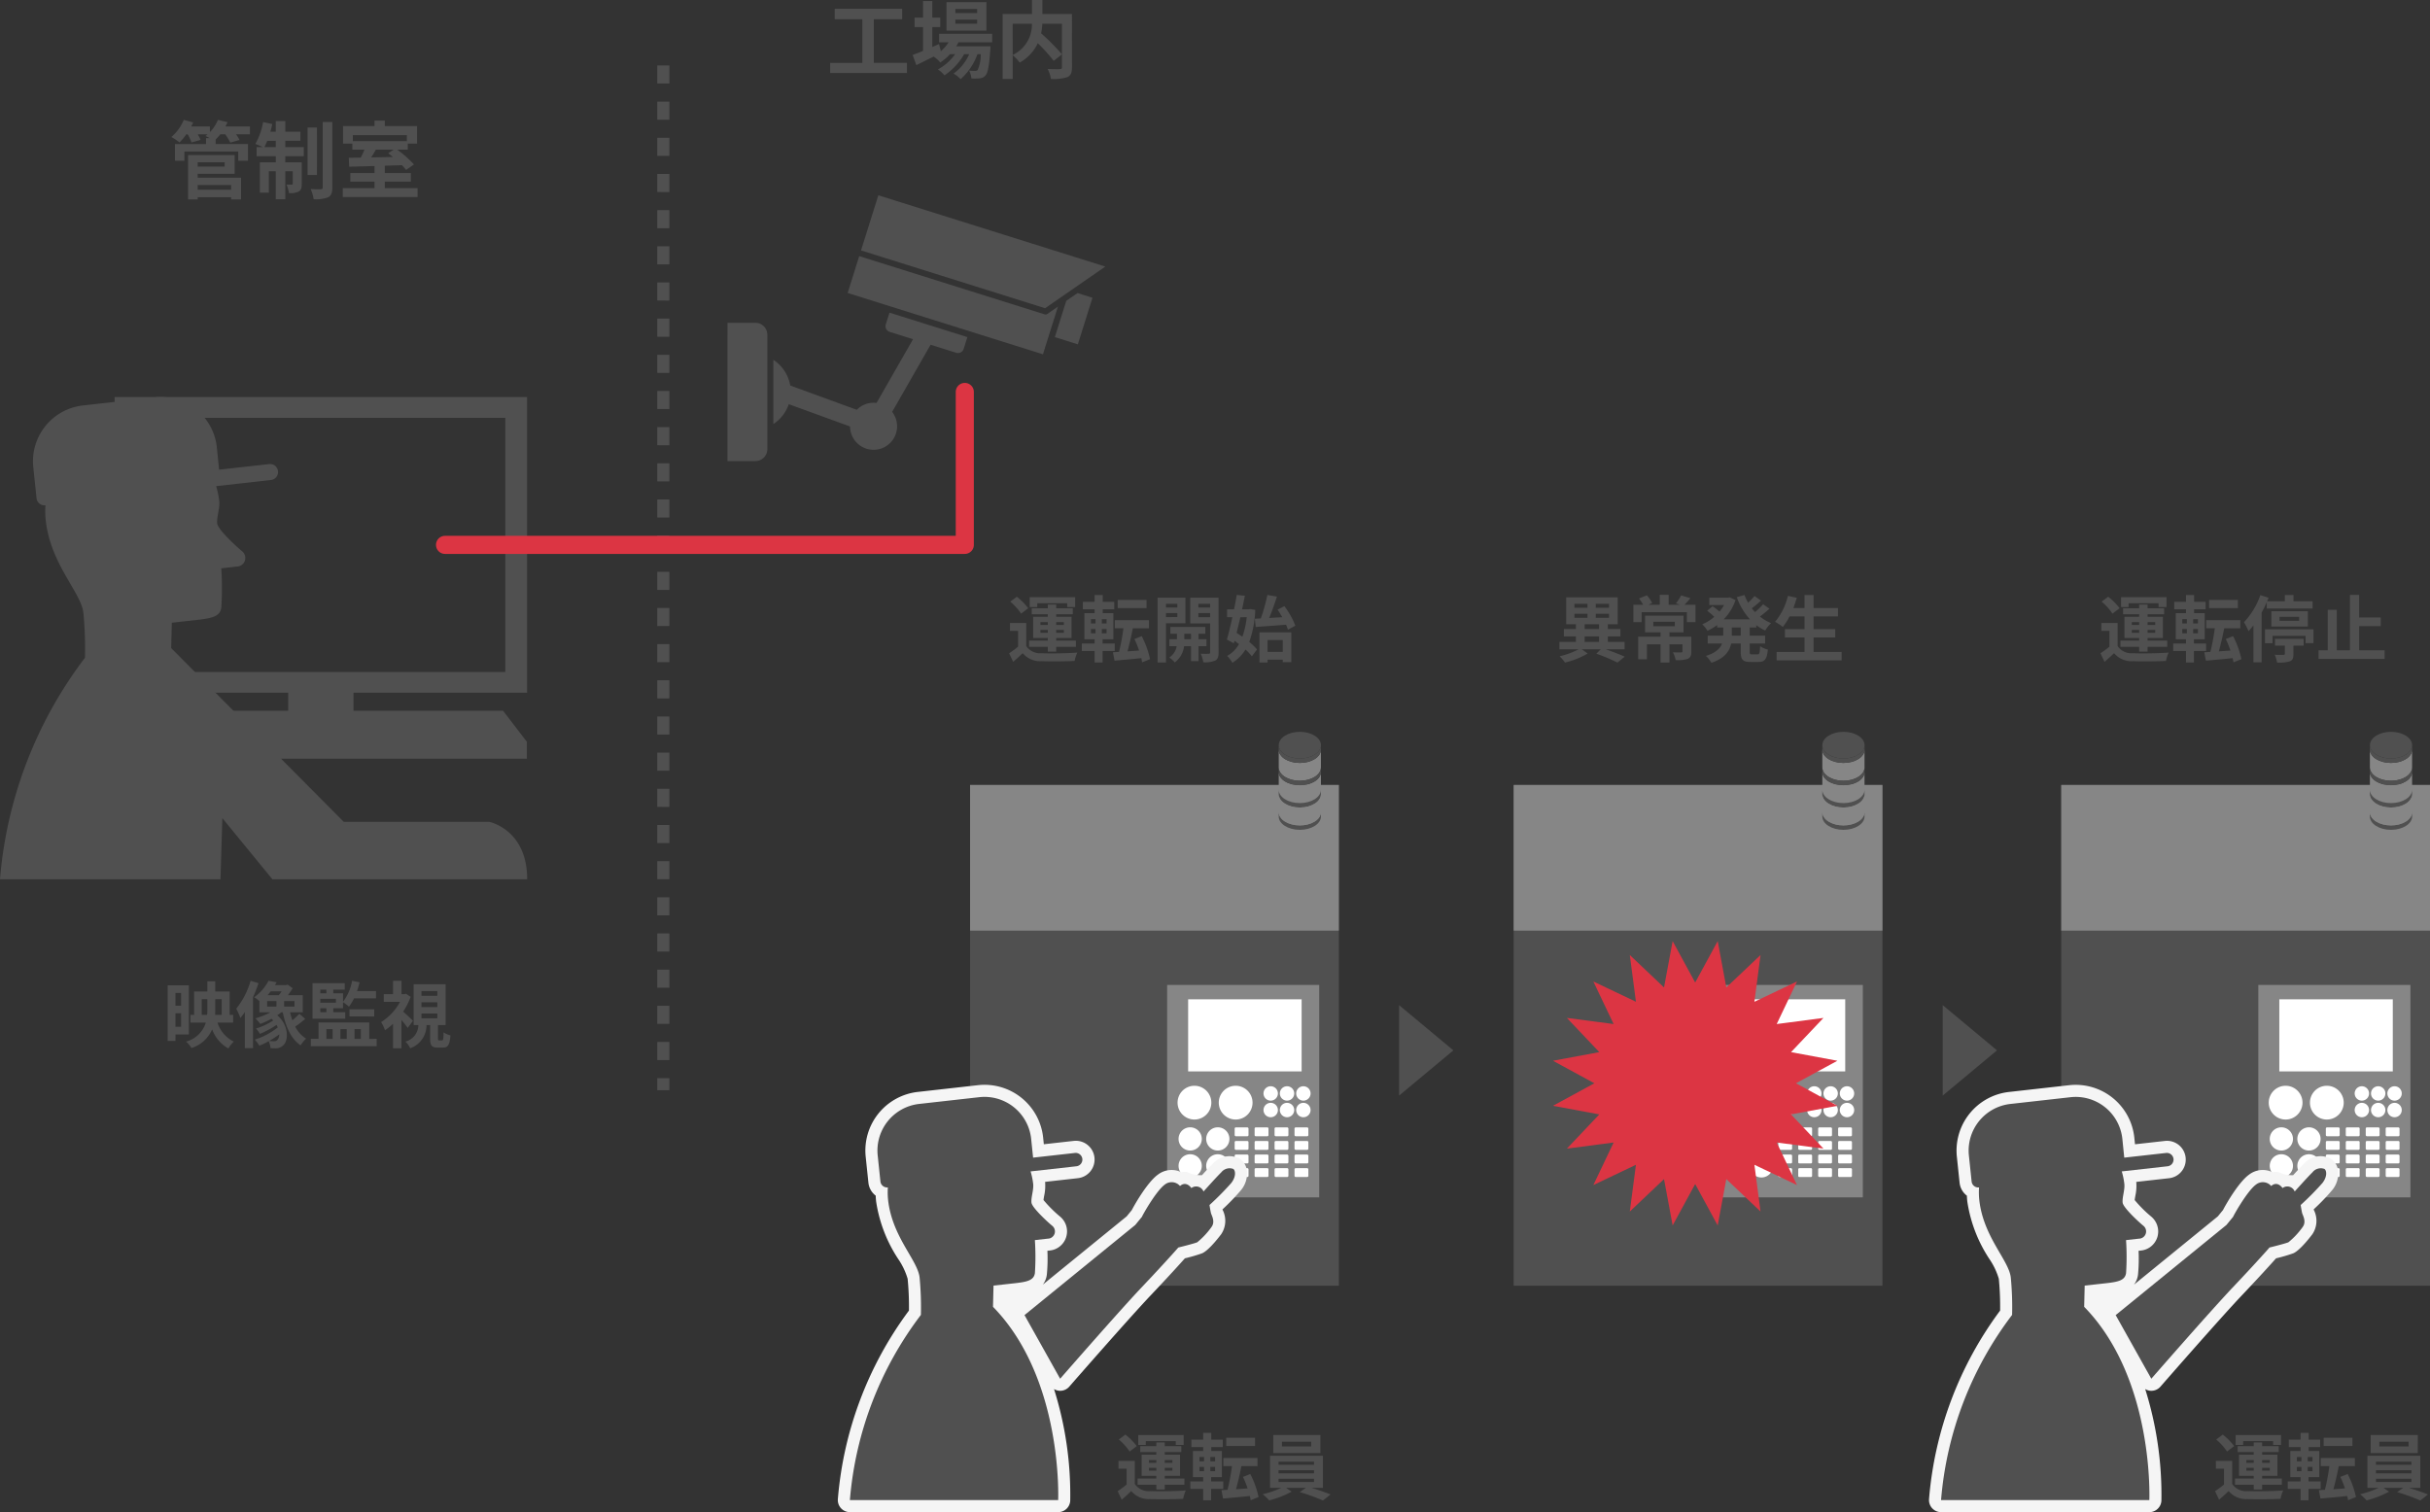 <svg xmlns="http://www.w3.org/2000/svg" xmlns:xlink="http://www.w3.org/1999/xlink" width="403.011" height="250.858" viewBox="0 0 403.011 250.858">
  <rect x="0" y="0" width="403.011" height="250.858" fill="#333333" stroke="none"/>
  <defs>
    <clipPath id="clip-path">
      <rect id="長方形_2453" data-name="長方形 2453" width="61.156" height="83.08" transform="translate(180.875 184.361)" fill="none"/>
    </clipPath>
    <clipPath id="clip-path-2">
      <rect id="長方形_2474" data-name="長方形 2474" width="61.156" height="83.08" transform="translate(271.031 184.361)" fill="none"/>
    </clipPath>
    <clipPath id="clip-path-3">
      <rect id="長方形_2495" data-name="長方形 2495" width="61.156" height="83.08" transform="translate(361.844 184.361)" fill="none"/>
    </clipPath>
  </defs>
  <g id="グループ_5514" data-name="グループ 5514" transform="translate(-8665.989 12930.858)">
    <g id="グループ_2344" data-name="グループ 2344" transform="translate(8646 -12985)">
      <g id="グループ_5515" data-name="グループ 5515">
        <path id="パス_13095" data-name="パス 13095" d="M162.49,96.632l30.758,9.663a.5.5,0,0,0,.432-.066l1.767-1.222-2.486,7.913L160.57,102.745Z" fill="#505050"/>
        <path id="パス_13096" data-name="パス 13096" d="M162.788,95.684l2.873-9.145,25.205,7.918,7.186,2.258,5.253,1.65-9.991,6.909Z" fill="#505050"/>
        <path id="パス_13097" data-name="パス 13097" d="M198.7,102.76l2.475.778-2.428,7.73-3.811-1.2,1.89-6.015Z" fill="#505050"/>
        <path id="パス_13098" data-name="パス 13098" d="M145.262,107.693a1.989,1.989,0,0,1,1.989,1.989v18.965a1.99,1.99,0,0,1-1.989,1.989h-4.625V107.693Z" fill="#505050"/>
        <path id="パス_13099" data-name="パス 13099" d="M151.046,118.1l11.042,4.026a3.845,3.845,0,0,1,3.27-1.133l6.055-10.576-3.864-1.214a.994.994,0,0,1-.651-1.246l.612-1.947,12.917,4.058-.612,1.947a.993.993,0,0,1-1.246.65l-4.242-1.332-6.377,11.137a3.9,3.9,0,1,1-6.981,2.423l-10.162-3.7a6.387,6.387,0,0,1-2.561,3.3v-10.66a6.36,6.36,0,0,1,2.8,4.268" fill="#505050"/>
        <g id="グループ_2336" data-name="グループ 2336">
          <g id="グループ_2335" data-name="グループ 2335">
            <g id="グループ_2334" data-name="グループ 2334" clip-path="url(#clip-path)">
              <rect id="長方形_2452" data-name="長方形 2452" width="61.156" height="83.08" transform="translate(180.875 184.361)" fill="#505050"/>
            </g>
          </g>
        </g>
        <rect id="長方形_2454" data-name="長方形 2454" width="25.223" height="35.238" transform="translate(213.558 217.54)" fill="#868686"/>
        <rect id="長方形_2455" data-name="長方形 2455" width="18.82" height="11.96" transform="translate(217.041 219.924)" fill="#fff"/>
        <rect id="長方形_2456" data-name="長方形 2456" width="61.156" height="24.166" transform="translate(180.875 184.362)" fill="#868686"/>
        <path id="パス_13100" data-name="パス 13100" d="M220.886,237.067a2.8,2.8,0,1,1-2.8-2.8,2.8,2.8,0,0,1,2.8,2.8" fill="#fff"/>
        <path id="パス_13101" data-name="パス 13101" d="M236.154,236.732a1.193,1.193,0,1,0-1.193-1.193,1.192,1.192,0,0,0,1.193,1.193" fill="#fff"/>
        <path id="パス_13102" data-name="パス 13102" d="M233.443,234.346a1.193,1.193,0,1,0,1.192,1.193,1.193,1.193,0,0,0-1.192-1.193" fill="#fff"/>
        <path id="パス_13103" data-name="パス 13103" d="M230.732,234.346a1.193,1.193,0,1,0,1.193,1.193,1.193,1.193,0,0,0-1.193-1.193" fill="#fff"/>
        <path id="パス_13104" data-name="パス 13104" d="M236.154,237.1a1.193,1.193,0,1,0,1.192,1.193,1.193,1.193,0,0,0-1.192-1.193" fill="#fff"/>
        <path id="パス_13105" data-name="パス 13105" d="M233.443,237.1a1.193,1.193,0,1,0,1.192,1.193,1.193,1.193,0,0,0-1.192-1.193" fill="#fff"/>
        <path id="パス_13106" data-name="パス 13106" d="M230.732,237.1a1.193,1.193,0,1,0,1.193,1.193,1.193,1.193,0,0,0-1.193-1.193" fill="#fff"/>
        <path id="パス_13107" data-name="パス 13107" d="M227.721,237.067a2.8,2.8,0,1,1-2.8-2.8,2.8,2.8,0,0,1,2.8,2.8" fill="#fff"/>
        <path id="パス_13108" data-name="パス 13108" d="M223.887,247.552a1.927,1.927,0,1,1-1.928-1.927,1.927,1.927,0,0,1,1.928,1.927" fill="#fff"/>
        <path id="パス_13109" data-name="パス 13109" d="M219.306,247.552a1.927,1.927,0,1,1-1.928-1.927,1.928,1.928,0,0,1,1.928,1.927" fill="#fff"/>
        <path id="パス_13110" data-name="パス 13110" d="M223.887,243.086a1.927,1.927,0,1,1-1.928-1.928,1.926,1.926,0,0,1,1.928,1.928" fill="#fff"/>
        <path id="パス_13111" data-name="パス 13111" d="M219.306,243.086a1.927,1.927,0,1,1-1.928-1.928,1.927,1.927,0,0,1,1.928,1.928" fill="#fff"/>
        <rect id="長方形_2457" data-name="長方形 2457" width="2.296" height="1.471" rx="0.192" transform="translate(231.373 241.17)" fill="#fff"/>
        <path id="長方形_2458" data-name="長方形 2458" d="M.192,0H2.1A.193.193,0,0,1,2.3.193V1.279a.192.192,0,0,1-.192.192H.192A.192.192,0,0,1,0,1.279V.192A.192.192,0,0,1,.192,0Z" transform="translate(228.065 241.17)" fill="#fff"/>
        <rect id="長方形_2459" data-name="長方形 2459" width="2.296" height="1.471" rx="0.192" transform="translate(224.755 241.17)" fill="#fff"/>
        <rect id="長方形_2460" data-name="長方形 2460" width="2.296" height="1.471" rx="0.192" transform="translate(231.373 243.424)" fill="#fff"/>
        <path id="長方形_2461" data-name="長方形 2461" d="M.192,0H2.1A.193.193,0,0,1,2.3.193V1.279a.192.192,0,0,1-.192.192H.192A.192.192,0,0,1,0,1.279V.192A.192.192,0,0,1,.192,0Z" transform="translate(228.065 243.424)" fill="#fff"/>
        <rect id="長方形_2462" data-name="長方形 2462" width="2.296" height="1.471" rx="0.192" transform="translate(224.755 243.424)" fill="#fff"/>
        <rect id="長方形_2463" data-name="長方形 2463" width="2.296" height="1.47" rx="0.192" transform="translate(231.373 245.678)" fill="#fff"/>
        <path id="長方形_2464" data-name="長方形 2464" d="M.192,0H2.1A.193.193,0,0,1,2.3.193V1.278A.192.192,0,0,1,2.1,1.47H.192A.192.192,0,0,1,0,1.278V.192A.192.192,0,0,1,.192,0Z" transform="translate(228.065 245.678)" fill="#fff"/>
        <rect id="長方形_2465" data-name="長方形 2465" width="2.296" height="1.47" rx="0.192" transform="translate(224.755 245.678)" fill="#fff"/>
        <rect id="長方形_2466" data-name="長方形 2466" width="2.296" height="1.471" rx="0.192" transform="translate(231.373 247.931)" fill="#fff"/>
        <path id="長方形_2467" data-name="長方形 2467" d="M.192,0H2.1A.193.193,0,0,1,2.3.193V1.279a.192.192,0,0,1-.192.192H.192A.192.192,0,0,1,0,1.279V.192A.192.192,0,0,1,.192,0Z" transform="translate(228.065 247.931)" fill="#fff"/>
        <rect id="長方形_2468" data-name="長方形 2468" width="2.296" height="1.471" rx="0.192" transform="translate(224.755 247.931)" fill="#fff"/>
        <rect id="長方形_2469" data-name="長方形 2469" width="2.296" height="1.471" rx="0.192" transform="translate(234.682 241.17)" fill="#fff"/>
        <rect id="長方形_2470" data-name="長方形 2470" width="2.296" height="1.471" rx="0.192" transform="translate(234.682 243.424)" fill="#fff"/>
        <rect id="長方形_2471" data-name="長方形 2471" width="2.296" height="1.47" rx="0.192" transform="translate(234.682 245.678)" fill="#fff"/>
        <rect id="長方形_2472" data-name="長方形 2472" width="2.296" height="1.471" rx="0.192" transform="translate(234.682 247.931)" fill="#fff"/>
        <path id="パス_13112" data-name="パス 13112" d="M232.063,178.5c0,1.222,1.568,2.212,3.5,2.212s3.5-.99,3.5-2.212v2.962c0,1.221-1.568,2.212-3.5,2.212s-3.5-.991-3.5-2.212Z" fill="#868686"/>
        <path id="パス_13113" data-name="パス 13113" d="M232.063,182.2c0,1.222,1.568,2.212,3.5,2.212s3.5-.99,3.5-2.212v2.962c0,1.222-1.568,2.212-3.5,2.212s-3.5-.99-3.5-2.212Z" fill="#868686"/>
        <path id="パス_13114" data-name="パス 13114" d="M239.068,177.76c0,1.222-1.569,2.212-3.5,2.212s-3.5-.99-3.5-2.212,1.569-2.212,3.5-2.212,3.5.99,3.5,2.212" fill="#505050"/>
        <path id="パス_13115" data-name="パス 13115" d="M232.063,177.76c0,1.222,1.568,2.212,3.5,2.212s3.5-.99,3.5-2.212v.737c0,1.222-1.568,2.213-3.5,2.213s-3.5-.991-3.5-2.213Z" fill="#505050"/>
        <path id="パス_13116" data-name="パス 13116" d="M232.063,181.459c0,1.222,1.568,2.212,3.5,2.212s3.5-.99,3.5-2.212v.738c0,1.221-1.568,2.212-3.5,2.212s-3.5-.991-3.5-2.212Z" fill="#505050"/>
        <path id="パス_13117" data-name="パス 13117" d="M232.063,185.159c0,1.222,1.568,2.212,3.5,2.212s3.5-.99,3.5-2.212v.738c0,1.221-1.568,2.212-3.5,2.212s-3.5-.991-3.5-2.212Z" fill="#505050"/>
        <path id="パス_13118" data-name="パス 13118" d="M232.063,188.858c0,1.222,1.568,2.212,3.5,2.212s3.5-.99,3.5-2.212v.738c0,1.221-1.568,2.212-3.5,2.212s-3.5-.991-3.5-2.212Z" fill="#505050"/>
        <path id="パス_13119" data-name="パス 13119" d="M232.063,185.9c0,1.222,1.568,2.212,3.5,2.212s3.5-.99,3.5-2.212v2.962c0,1.222-1.568,2.212-3.5,2.212s-3.5-.99-3.5-2.212Z" fill="#868686"/>
        <path id="パス_13120" data-name="パス 13120" d="M226.759,248.206a2.68,2.68,0,0,0-1.183-1.849,3.67,3.67,0,0,0-4.442.839c-.43.419-1.161,1.2-1.8,1.9a5.041,5.041,0,0,1-2.455-.52,3.033,3.033,0,0,0-.979.032,3.7,3.7,0,0,0-3.874.4c-1.661,1.188-3.7,4.669-4.326,5.877l-.853,1.046-13.915,11.329a3.431,3.431,0,0,0,.672-1.648,27.479,27.479,0,0,0,.094-3.973l.276-.032a3.19,3.19,0,0,0,1.8-5.661,20.973,20.973,0,0,1-2.722-2.724c.022-.2.072-.486.108-.695a7.7,7.7,0,0,0,.162-2.219c0-.033-.007-.069-.011-.1l5.416-.609a3.111,3.111,0,1,0-.693-6.183l-4.928.553-.121-1.174a9.776,9.776,0,0,0-10.81-8.627l-9.976,1.12a9.789,9.789,0,0,0-8.632,10.795l.448,4.281a3.1,3.1,0,0,0,1.207,2.13c.012.328.036.647.071.964A23.629,23.629,0,0,0,168.954,263a11.609,11.609,0,0,1,1.565,3.283,47.251,47.251,0,0,1,.217,5.278,60.636,60.636,0,0,0-11.79,31.293A2,2,0,0,0,160.941,305h34.544a2,2,0,0,0,2-1.915,58.39,58.39,0,0,0-2.688-18.506,1.983,1.983,0,0,0,.812.278,2.025,2.025,0,0,0,.206.011,2,2,0,0,0,1.508-.685c.1-.113,9.845-11.291,13.579-15.227,2.872-3.027,4.8-5.163,5.6-6.065a26.979,26.979,0,0,0,2.872-.838c1.207-.545,3.078-3.07,3.158-3.175a3.979,3.979,0,0,0,.224-4.029c-.006-.025-.012-.051-.017-.08a36.981,36.981,0,0,0,3.023-3.135,4.307,4.307,0,0,0,1-3.428" fill="#f5f5f5"/>
        <path id="パス_13121" data-name="パス 13121" d="M184.676,270.935l.086-3.519,3.61-.4c2-.225,3.082-.484,3.254-1.679a41.257,41.257,0,0,0-.005-5.467l2.132-.239a1.2,1.2,0,0,0,.776-2.112c-.63-.5-3.374-3-3.471-3.863s.391-2.136.281-3.114a12.108,12.108,0,0,0-.428-2.069l7.6-.852a1.111,1.111,0,0,0-.247-2.209l-6.938.778L191,243.023a7.78,7.78,0,0,0-8.6-6.864l-9.976,1.12a7.789,7.789,0,0,0-6.865,8.6l.446,4.267a1.111,1.111,0,0,0,1.1.988,1.034,1.034,0,0,0,.124-.008h.01a12.155,12.155,0,0,0,.041,2.112c.686,6.111,4.9,9.957,5.221,12.824a51.2,51.2,0,0,1,.217,6.216A58.628,58.628,0,0,0,160.941,303h34.544s.856-20.13-10.809-32.065" fill="#505050"/>
        <path id="パス_13122" data-name="パス 13122" d="M220.581,254.048s.169,1.059.254,1.376.741,1.376.085,2.266a12.939,12.939,0,0,1-2.371,2.54c-.424.191-2.774.784-3.134.868,0,0-2.16,2.469-5.967,6.481s-13.636,15.289-13.636,15.289l-5.91-10.556,18.368-14.953L209.381,256c.148-.381,2.392-4.34,3.811-5.357a1.826,1.826,0,0,1,2.5.254c1.059-.931,1.884.339,1.884.339a1.309,1.309,0,0,1,2.012.572s2.117-2.372,2.943-3.176a1.753,1.753,0,0,1,1.99-.572c.339.212.551,1.207-.339,2.35a48.65,48.65,0,0,1-3.6,3.642" fill="#505050"/>
        <g id="グループ_2339" data-name="グループ 2339">
          <g id="グループ_2338" data-name="グループ 2338">
            <g id="グループ_2337" data-name="グループ 2337" clip-path="url(#clip-path-2)">
              <rect id="長方形_2473" data-name="長方形 2473" width="61.156" height="83.08" transform="translate(271.031 184.361)" fill="#505050"/>
            </g>
          </g>
        </g>
        <rect id="長方形_2475" data-name="長方形 2475" width="25.223" height="35.238" transform="translate(303.714 217.54)" fill="#868686"/>
        <rect id="長方形_2476" data-name="長方形 2476" width="18.82" height="11.96" transform="translate(307.196 219.924)" fill="#fff"/>
        <rect id="長方形_2477" data-name="長方形 2477" width="61.156" height="24.166" transform="translate(271.031 184.362)" fill="#868686"/>
        <path id="パス_13123" data-name="パス 13123" d="M311.042,237.067a2.8,2.8,0,1,1-2.8-2.8,2.8,2.8,0,0,1,2.8,2.8" fill="#fff"/>
        <path id="パス_13124" data-name="パス 13124" d="M326.31,236.732a1.193,1.193,0,1,0-1.193-1.193,1.192,1.192,0,0,0,1.193,1.193" fill="#fff"/>
        <path id="パス_13125" data-name="パス 13125" d="M323.6,234.346a1.193,1.193,0,1,0,1.191,1.193,1.193,1.193,0,0,0-1.191-1.193" fill="#fff"/>
        <path id="パス_13126" data-name="パス 13126" d="M320.888,234.346a1.193,1.193,0,1,0,1.193,1.193,1.193,1.193,0,0,0-1.193-1.193" fill="#fff"/>
        <path id="パス_13127" data-name="パス 13127" d="M326.31,237.1a1.193,1.193,0,1,0,1.192,1.193,1.193,1.193,0,0,0-1.192-1.193" fill="#fff"/>
        <path id="パス_13128" data-name="パス 13128" d="M323.6,237.1a1.193,1.193,0,1,0,1.191,1.193A1.193,1.193,0,0,0,323.6,237.1" fill="#fff"/>
        <path id="パス_13129" data-name="パス 13129" d="M320.888,237.1a1.193,1.193,0,1,0,1.193,1.193,1.193,1.193,0,0,0-1.193-1.193" fill="#fff"/>
        <path id="パス_13130" data-name="パス 13130" d="M317.877,237.067a2.8,2.8,0,1,1-2.8-2.8,2.8,2.8,0,0,1,2.8,2.8" fill="#fff"/>
        <path id="パス_13131" data-name="パス 13131" d="M314.043,247.552a1.928,1.928,0,1,1-1.928-1.927,1.927,1.927,0,0,1,1.928,1.927" fill="#fff"/>
        <path id="パス_13132" data-name="パス 13132" d="M309.462,247.552a1.928,1.928,0,1,1-1.928-1.927,1.928,1.928,0,0,1,1.928,1.927" fill="#fff"/>
        <path id="パス_13133" data-name="パス 13133" d="M314.043,243.086a1.928,1.928,0,1,1-1.928-1.928,1.926,1.926,0,0,1,1.928,1.928" fill="#fff"/>
        <path id="パス_13134" data-name="パス 13134" d="M309.462,243.086a1.928,1.928,0,1,1-1.928-1.928,1.927,1.927,0,0,1,1.928,1.928" fill="#fff"/>
        <rect id="長方形_2478" data-name="長方形 2478" width="2.296" height="1.471" rx="0.192" transform="translate(321.529 241.17)" fill="#fff"/>
        <path id="長方形_2479" data-name="長方形 2479" d="M.192,0H2.1A.193.193,0,0,1,2.3.193V1.279a.192.192,0,0,1-.192.192H.192A.192.192,0,0,1,0,1.279V.192A.192.192,0,0,1,.192,0Z" transform="translate(318.221 241.17)" fill="#fff"/>
        <rect id="長方形_2480" data-name="長方形 2480" width="2.296" height="1.471" rx="0.192" transform="translate(314.911 241.17)" fill="#fff"/>
        <rect id="長方形_2481" data-name="長方形 2481" width="2.296" height="1.471" rx="0.192" transform="translate(321.529 243.424)" fill="#fff"/>
        <path id="長方形_2482" data-name="長方形 2482" d="M.192,0H2.1A.193.193,0,0,1,2.3.193V1.279a.192.192,0,0,1-.192.192H.192A.192.192,0,0,1,0,1.279V.192A.192.192,0,0,1,.192,0Z" transform="translate(318.221 243.424)" fill="#fff"/>
        <rect id="長方形_2483" data-name="長方形 2483" width="2.296" height="1.471" rx="0.192" transform="translate(314.911 243.424)" fill="#fff"/>
        <rect id="長方形_2484" data-name="長方形 2484" width="2.296" height="1.47" rx="0.192" transform="translate(321.529 245.678)" fill="#fff"/>
        <path id="長方形_2485" data-name="長方形 2485" d="M.192,0H2.1A.193.193,0,0,1,2.3.193V1.278A.192.192,0,0,1,2.1,1.47H.192A.192.192,0,0,1,0,1.278V.192A.192.192,0,0,1,.192,0Z" transform="translate(318.221 245.678)" fill="#fff"/>
        <rect id="長方形_2486" data-name="長方形 2486" width="2.296" height="1.47" rx="0.192" transform="translate(314.911 245.678)" fill="#fff"/>
        <rect id="長方形_2487" data-name="長方形 2487" width="2.296" height="1.471" rx="0.192" transform="translate(321.529 247.931)" fill="#fff"/>
        <path id="長方形_2488" data-name="長方形 2488" d="M.192,0H2.1A.193.193,0,0,1,2.3.193V1.279a.192.192,0,0,1-.192.192H.192A.192.192,0,0,1,0,1.279V.192A.192.192,0,0,1,.192,0Z" transform="translate(318.221 247.931)" fill="#fff"/>
        <rect id="長方形_2489" data-name="長方形 2489" width="2.296" height="1.471" rx="0.192" transform="translate(314.911 247.931)" fill="#fff"/>
        <rect id="長方形_2490" data-name="長方形 2490" width="2.296" height="1.471" rx="0.192" transform="translate(324.838 241.17)" fill="#fff"/>
        <rect id="長方形_2491" data-name="長方形 2491" width="2.296" height="1.471" rx="0.192" transform="translate(324.838 243.424)" fill="#fff"/>
        <rect id="長方形_2492" data-name="長方形 2492" width="2.296" height="1.47" rx="0.192" transform="translate(324.838 245.678)" fill="#fff"/>
        <rect id="長方形_2493" data-name="長方形 2493" width="2.296" height="1.471" rx="0.192" transform="translate(324.838 247.931)" fill="#fff"/>
        <path id="パス_13135" data-name="パス 13135" d="M322.219,178.5c0,1.222,1.568,2.212,3.5,2.212s3.5-.99,3.5-2.212v2.962c0,1.221-1.568,2.212-3.5,2.212s-3.5-.991-3.5-2.212Z" fill="#868686"/>
        <path id="パス_13136" data-name="パス 13136" d="M322.219,182.2c0,1.222,1.568,2.212,3.5,2.212s3.5-.99,3.5-2.212v2.962c0,1.222-1.568,2.212-3.5,2.212s-3.5-.99-3.5-2.212Z" fill="#868686"/>
        <path id="パス_13137" data-name="パス 13137" d="M329.223,177.76c0,1.222-1.568,2.212-3.5,2.212s-3.5-.99-3.5-2.212,1.568-2.212,3.5-2.212,3.5.99,3.5,2.212" fill="#505050"/>
        <path id="パス_13138" data-name="パス 13138" d="M322.219,177.76c0,1.222,1.568,2.212,3.5,2.212s3.5-.99,3.5-2.212v.737c0,1.222-1.568,2.213-3.5,2.213s-3.5-.991-3.5-2.213Z" fill="#505050"/>
        <path id="パス_13139" data-name="パス 13139" d="M322.219,181.459c0,1.222,1.568,2.212,3.5,2.212s3.5-.99,3.5-2.212v.738c0,1.221-1.568,2.212-3.5,2.212s-3.5-.991-3.5-2.212Z" fill="#505050"/>
        <path id="パス_13140" data-name="パス 13140" d="M322.219,185.159c0,1.222,1.568,2.212,3.5,2.212s3.5-.99,3.5-2.212v.738c0,1.221-1.568,2.212-3.5,2.212s-3.5-.991-3.5-2.212Z" fill="#505050"/>
        <path id="パス_13141" data-name="パス 13141" d="M322.219,188.858c0,1.222,1.568,2.212,3.5,2.212s3.5-.99,3.5-2.212v.738c0,1.221-1.568,2.212-3.5,2.212s-3.5-.991-3.5-2.212Z" fill="#505050"/>
        <path id="パス_13142" data-name="パス 13142" d="M322.219,185.9c0,1.222,1.568,2.212,3.5,2.212s3.5-.99,3.5-2.212v2.962c0,1.222-1.568,2.212-3.5,2.212s-3.5-.99-3.5-2.212Z" fill="#868686"/>
        <path id="パス_13143" data-name="パス 13143" d="M67.784,169.062v2.988H43l-3.957,5.156v2.8H107.37v-2.8h0l-3.952-5.156h-24.8v-2.988h28.787V120.008H39v49.054Zm-25.176-45.6h61.187v42.154H42.608Z" fill="#505050"/>
        <path id="パス_13144" data-name="パス 13144" d="M34.08,163.263a61.2,61.2,0,0,0-.259-7.434c-.385-3.429-5.424-8.029-6.244-15.337a14.551,14.551,0,0,1-.05-2.526h-.011a1.251,1.251,0,0,1-.149.009,1.328,1.328,0,0,1-1.319-1.181l-.533-5.1a9.316,9.316,0,0,1,8.211-10.286l11.931-1.339a9.3,9.3,0,0,1,10.285,8.209l.385,3.782,8.3-.931a1.329,1.329,0,0,1,.295,2.642l-9.086,1.02a14.531,14.531,0,0,1,.512,2.474c.131,1.169-.453,2.688-.336,3.724s3.4,4.018,4.151,4.62a1.43,1.43,0,0,1-.928,2.526l-2.55.286a49.49,49.49,0,0,1,.006,6.538c-.206,1.429-1.5,1.739-3.891,2.008l-4.318.484-.1,4.209L77,190.481H101.12s6.3,1.229,6.3,9.527H65.164l-8.3-10.142-.308,10.142H19.989A70.12,70.12,0,0,1,34.08,163.263" fill="#505050"/>
        <path id="線_665" data-name="線 665" d="M1,170H-1v-2H1Zm0-5H-1v-3H1Zm0-6H-1v-3H1Zm0-6H-1v-3H1Zm0-6H-1v-3H1Zm0-6H-1v-3H1Zm0-6H-1v-3H1Zm0-6H-1v-3H1Zm0-6H-1v-3H1Zm0-6H-1v-3H1Zm0-6H-1v-3H1Zm0-6H-1v-3H1Zm0-6H-1V96H1Zm0-6H-1V90H1Zm0-6H-1V84H1Zm0-6H-1V78H1Zm0-6H-1V72H1Zm0-6H-1V66H1Zm0-6H-1V60H1Zm0-6H-1V54H1Zm0-6H-1V48H1Zm0-6H-1V42H1Zm0-6H-1V36H1Zm0-6H-1V30H1Zm0-6H-1V24H1Zm0-6H-1V18H1Zm0-6H-1V12H1ZM1,9H-1V6H1ZM1,3H-1V0H1Z" transform="translate(130 65)" fill="#505050"/>
        <path id="パス_13145" data-name="パス 13145" d="M301.13,217.136l3.736-6.87,1.429,7.688,5.676-5.379-1.016,7.753,7.061-3.362-3.363,7.061,7.754-1.016-5.379,5.675,7.688,1.43-6.87,3.736,6.87,3.736-7.688,1.429,5.379,5.676-7.754-1.016,3.363,7.061-7.061-3.363,1.016,7.754-5.676-5.379-1.429,7.688-3.736-6.87-3.736,6.87-1.43-7.688-5.675,5.379,1.016-7.754-7.061,3.363,3.363-7.061-7.754,1.016,5.379-5.676-7.688-1.429,6.87-3.736-6.87-3.736,7.688-1.43-5.379-5.675,7.754,1.016-3.363-7.061,7.061,3.362-1.016-7.753,5.675,5.379,1.43-7.688Z" fill="#dc3543"/>
        <path id="パス_13146" data-name="パス 13146" d="M252.031,235.891l9-7.5-9-7.5Z" fill="#505050"/>
        <path id="パス_13147" data-name="パス 13147" d="M342.187,235.891l9-7.5-9-7.5Z" fill="#505050"/>
        <g id="グループ_2342" data-name="グループ 2342">
          <g id="グループ_2341" data-name="グループ 2341">
            <g id="グループ_2340" data-name="グループ 2340" clip-path="url(#clip-path-3)">
              <rect id="長方形_2494" data-name="長方形 2494" width="61.156" height="83.08" transform="translate(361.844 184.361)" fill="#505050"/>
            </g>
          </g>
        </g>
        <rect id="長方形_2496" data-name="長方形 2496" width="25.223" height="35.238" transform="translate(394.527 217.54)" fill="#868686"/>
        <rect id="長方形_2497" data-name="長方形 2497" width="18.82" height="11.96" transform="translate(398.009 219.924)" fill="#fff"/>
        <rect id="長方形_2498" data-name="長方形 2498" width="61.156" height="24.166" transform="translate(361.844 184.362)" fill="#868686"/>
        <path id="パス_13148" data-name="パス 13148" d="M401.855,237.067a2.8,2.8,0,1,1-2.8-2.8,2.8,2.8,0,0,1,2.8,2.8" fill="#fff"/>
        <path id="パス_13149" data-name="パス 13149" d="M417.123,236.732a1.193,1.193,0,1,0-1.193-1.193,1.192,1.192,0,0,0,1.193,1.193" fill="#fff"/>
        <path id="パス_13150" data-name="パス 13150" d="M414.411,234.346a1.193,1.193,0,1,0,1.192,1.193,1.193,1.193,0,0,0-1.192-1.193" fill="#fff"/>
        <path id="パス_13151" data-name="パス 13151" d="M411.7,234.346a1.193,1.193,0,1,0,1.193,1.193,1.193,1.193,0,0,0-1.193-1.193" fill="#fff"/>
        <path id="パス_13152" data-name="パス 13152" d="M417.123,237.1a1.193,1.193,0,1,0,1.192,1.193,1.193,1.193,0,0,0-1.192-1.193" fill="#fff"/>
        <path id="パス_13153" data-name="パス 13153" d="M414.411,237.1a1.193,1.193,0,1,0,1.192,1.193,1.193,1.193,0,0,0-1.192-1.193" fill="#fff"/>
        <path id="パス_13154" data-name="パス 13154" d="M411.7,237.1a1.193,1.193,0,1,0,1.193,1.193A1.193,1.193,0,0,0,411.7,237.1" fill="#fff"/>
        <path id="パス_13155" data-name="パス 13155" d="M408.69,237.067a2.8,2.8,0,1,1-2.8-2.8,2.8,2.8,0,0,1,2.8,2.8" fill="#fff"/>
        <path id="パス_13156" data-name="パス 13156" d="M404.855,247.552a1.928,1.928,0,1,1-1.928-1.927,1.927,1.927,0,0,1,1.928,1.927" fill="#fff"/>
        <path id="パス_13157" data-name="パス 13157" d="M400.275,247.552a1.927,1.927,0,1,1-1.928-1.927,1.928,1.928,0,0,1,1.928,1.927" fill="#fff"/>
        <path id="パス_13158" data-name="パス 13158" d="M404.855,243.086a1.928,1.928,0,1,1-1.928-1.928,1.926,1.926,0,0,1,1.928,1.928" fill="#fff"/>
        <path id="パス_13159" data-name="パス 13159" d="M400.275,243.086a1.927,1.927,0,1,1-1.928-1.928,1.927,1.927,0,0,1,1.928,1.928" fill="#fff"/>
        <rect id="長方形_2499" data-name="長方形 2499" width="2.296" height="1.471" rx="0.192" transform="translate(412.342 241.17)" fill="#fff"/>
        <path id="長方形_2500" data-name="長方形 2500" d="M.192,0H2.1A.193.193,0,0,1,2.3.193V1.279a.192.192,0,0,1-.192.192H.192A.192.192,0,0,1,0,1.279V.192A.192.192,0,0,1,.192,0Z" transform="translate(409.034 241.17)" fill="#fff"/>
        <rect id="長方形_2501" data-name="長方形 2501" width="2.296" height="1.471" rx="0.192" transform="translate(405.724 241.17)" fill="#fff"/>
        <rect id="長方形_2502" data-name="長方形 2502" width="2.296" height="1.471" rx="0.192" transform="translate(412.342 243.424)" fill="#fff"/>
        <path id="長方形_2503" data-name="長方形 2503" d="M.192,0H2.1A.193.193,0,0,1,2.3.193V1.279a.192.192,0,0,1-.192.192H.192A.192.192,0,0,1,0,1.279V.192A.192.192,0,0,1,.192,0Z" transform="translate(409.034 243.424)" fill="#fff"/>
        <rect id="長方形_2504" data-name="長方形 2504" width="2.296" height="1.471" rx="0.192" transform="translate(405.724 243.424)" fill="#fff"/>
        <rect id="長方形_2505" data-name="長方形 2505" width="2.296" height="1.47" rx="0.192" transform="translate(412.342 245.678)" fill="#fff"/>
        <rect id="長方形_2506" data-name="長方形 2506" width="2.296" height="1.47" rx="0.192" transform="translate(409.034 245.678)" fill="#fff"/>
        <rect id="長方形_2507" data-name="長方形 2507" width="2.296" height="1.47" rx="0.192" transform="translate(405.724 245.678)" fill="#fff"/>
        <rect id="長方形_2508" data-name="長方形 2508" width="2.296" height="1.471" rx="0.192" transform="translate(412.342 247.931)" fill="#fff"/>
        <path id="長方形_2509" data-name="長方形 2509" d="M.192,0H2.1A.193.193,0,0,1,2.3.193V1.279a.192.192,0,0,1-.192.192H.192A.192.192,0,0,1,0,1.279V.192A.192.192,0,0,1,.192,0Z" transform="translate(409.034 247.931)" fill="#fff"/>
        <rect id="長方形_2510" data-name="長方形 2510" width="2.296" height="1.471" rx="0.192" transform="translate(405.724 247.931)" fill="#fff"/>
        <rect id="長方形_2511" data-name="長方形 2511" width="2.296" height="1.471" rx="0.192" transform="translate(415.651 241.17)" fill="#fff"/>
        <rect id="長方形_2512" data-name="長方形 2512" width="2.296" height="1.471" rx="0.192" transform="translate(415.651 243.424)" fill="#fff"/>
        <rect id="長方形_2513" data-name="長方形 2513" width="2.296" height="1.47" rx="0.192" transform="translate(415.651 245.678)" fill="#fff"/>
        <rect id="長方形_2514" data-name="長方形 2514" width="2.296" height="1.471" rx="0.192" transform="translate(415.651 247.931)" fill="#fff"/>
        <path id="パス_13160" data-name="パス 13160" d="M413.032,178.5c0,1.222,1.568,2.212,3.5,2.212s3.5-.99,3.5-2.212v2.962c0,1.221-1.568,2.212-3.5,2.212s-3.5-.991-3.5-2.212Z" fill="#868686"/>
        <path id="パス_13161" data-name="パス 13161" d="M413.032,182.2c0,1.222,1.568,2.212,3.5,2.212s3.5-.99,3.5-2.212v2.962c0,1.222-1.568,2.212-3.5,2.212s-3.5-.99-3.5-2.212Z" fill="#868686"/>
        <path id="パス_13162" data-name="パス 13162" d="M420.036,177.76c0,1.222-1.568,2.212-3.5,2.212s-3.5-.99-3.5-2.212,1.568-2.212,3.5-2.212,3.5.99,3.5,2.212" fill="#505050"/>
        <path id="パス_13163" data-name="パス 13163" d="M413.032,177.76c0,1.222,1.568,2.212,3.5,2.212s3.5-.99,3.5-2.212v.737c0,1.222-1.568,2.213-3.5,2.213s-3.5-.991-3.5-2.213Z" fill="#505050"/>
        <path id="パス_13164" data-name="パス 13164" d="M413.032,181.459c0,1.222,1.568,2.212,3.5,2.212s3.5-.99,3.5-2.212v.738c0,1.221-1.568,2.212-3.5,2.212s-3.5-.991-3.5-2.212Z" fill="#505050"/>
        <path id="パス_13165" data-name="パス 13165" d="M413.032,185.159c0,1.222,1.568,2.212,3.5,2.212s3.5-.99,3.5-2.212v.738c0,1.221-1.568,2.212-3.5,2.212s-3.5-.991-3.5-2.212Z" fill="#505050"/>
        <path id="パス_13166" data-name="パス 13166" d="M413.032,188.858c0,1.222,1.568,2.212,3.5,2.212s3.5-.99,3.5-2.212v.738c0,1.221-1.568,2.212-3.5,2.212s-3.5-.991-3.5-2.212Z" fill="#505050"/>
        <path id="パス_13167" data-name="パス 13167" d="M413.032,185.9c0,1.222,1.568,2.212,3.5,2.212s3.5-.99,3.5-2.212v2.962c0,1.222-1.568,2.212-3.5,2.212s-3.5-.99-3.5-2.212Z" fill="#868686"/>
        <path id="パス_13168" data-name="パス 13168" d="M407.728,248.206a2.68,2.68,0,0,0-1.183-1.849,3.673,3.673,0,0,0-4.443.84c-.429.418-1.159,1.2-1.8,1.9a5.056,5.056,0,0,1-2.455-.521,3.033,3.033,0,0,0-.979.032,3.7,3.7,0,0,0-3.874.4c-1.661,1.188-3.7,4.669-4.326,5.877l-.853,1.046L373.9,267.266a3.431,3.431,0,0,0,.672-1.648,27.481,27.481,0,0,0,.094-3.973l.276-.032a3.193,3.193,0,0,0,2.85-2.27,3.226,3.226,0,0,0-1.048-3.392,20.843,20.843,0,0,1-2.722-2.723c.022-.2.072-.486.108-.695a7.7,7.7,0,0,0,.162-2.219c0-.033-.007-.069-.011-.1l5.416-.609a3.111,3.111,0,1,0-.693-6.183l-4.928.553-.121-1.174a9.776,9.776,0,0,0-10.81-8.627l-9.976,1.12a9.789,9.789,0,0,0-8.632,10.795l.448,4.281a3.1,3.1,0,0,0,1.207,2.13c.012.328.036.647.071.964A23.629,23.629,0,0,0,349.923,263a11.6,11.6,0,0,1,1.565,3.284,47.226,47.226,0,0,1,.217,5.277,60.636,60.636,0,0,0-11.79,31.293A2,2,0,0,0,341.91,305h34.544a2,2,0,0,0,2-1.915,58.39,58.39,0,0,0-2.688-18.506,1.983,1.983,0,0,0,.812.278,2.026,2.026,0,0,0,.206.011,2,2,0,0,0,1.508-.685c.1-.113,9.845-11.291,13.579-15.227,2.872-3.027,4.8-5.163,5.6-6.065a26.981,26.981,0,0,0,2.872-.838c1.207-.545,3.078-3.07,3.158-3.175a3.979,3.979,0,0,0,.224-4.029c-.006-.025-.012-.051-.017-.08a36.981,36.981,0,0,0,3.023-3.135,4.307,4.307,0,0,0,1-3.428" fill="#f5f5f5"/>
        <path id="パス_13169" data-name="パス 13169" d="M365.645,270.935l.085-3.519,3.61-.4c2-.225,3.082-.484,3.254-1.679a41.254,41.254,0,0,0-.005-5.467l2.132-.239a1.2,1.2,0,0,0,.776-2.112c-.63-.5-3.374-3-3.471-3.863s.391-2.136.281-3.114a12.015,12.015,0,0,0-.428-2.069l7.6-.852a1.111,1.111,0,0,0-.247-2.209l-6.938.778-.321-3.162a7.78,7.78,0,0,0-8.6-6.864l-9.975,1.12a7.789,7.789,0,0,0-6.866,8.6l.446,4.267a1.111,1.111,0,0,0,1.1.988,1.034,1.034,0,0,0,.124-.008h.01a12.157,12.157,0,0,0,.041,2.112c.686,6.111,4.9,9.957,5.221,12.824a51.2,51.2,0,0,1,.217,6.216A58.628,58.628,0,0,0,341.909,303h34.544s.856-20.13-10.808-32.065" fill="#505050"/>
        <path id="パス_13170" data-name="パス 13170" d="M401.55,254.048s.169,1.059.254,1.376.741,1.376.085,2.266a12.939,12.939,0,0,1-2.371,2.54c-.424.191-2.774.784-3.134.868,0,0-2.16,2.469-5.967,6.481s-13.636,15.289-13.636,15.289l-5.91-10.556,18.368-14.953L390.35,256c.148-.381,2.392-4.34,3.811-5.357a1.826,1.826,0,0,1,2.5.254c1.059-.931,1.885.339,1.885.339a1.308,1.308,0,0,1,2.011.572s2.117-2.372,2.943-3.176a1.753,1.753,0,0,1,1.99-.572c.339.212.551,1.207-.339,2.35a48.647,48.647,0,0,1-3.6,3.642" fill="#505050"/>
        <path id="パス_13171" data-name="パス 13171" d="M180,146.035H93.8a1.5,1.5,0,0,1,0-3h84.7V119.164a1.5,1.5,0,1,1,3,0v25.371A1.5,1.5,0,0,1,180,146.035Z" fill="#dc3543"/>
      </g>
    </g>
    <g id="グループ_5513" data-name="グループ 5513">
      <path id="パス_13319" data-name="パス 13319" d="M-12.984-8.784h4.968v.636H-6.7V-9.792h-7.536v1.644h1.248Zm.528,4.9v-.468h1.224v.468Zm0-1.764h1.224v.468h-1.224Zm3.888,0v.468H-9.84v-.468Zm0,1.764H-9.84v-.468h1.272ZM-11.232-.756H-9.84v-.792h3.264V-2.58H-9.84v-.444H-7.3V-6.54H-9.84v-.42h2.748v-.984H-9.84v-.624h-1.392v.624H-13.9v.984h2.664v.42h-2.436v3.516h2.436v.444H-14.34v1.032h3.108Zm-3.252-7.2a10.428,10.428,0,0,0-1.884-1.908l-1.092.816a9.351,9.351,0,0,1,1.8,1.992Zm-.324,2.448h-2.7V-4.2h1.344v2.616a14.381,14.381,0,0,1-1.488,1.1L-16.98.936c.612-.516,1.1-.972,1.584-1.44A3.738,3.738,0,0,0-12.288.828c1.464.06,4.008.036,5.5-.036A6.506,6.506,0,0,1-6.348-.6c-1.656.132-4.488.168-5.928.108A2.76,2.76,0,0,1-14.808-1.68ZM5.136-9.336H.36V-7.98H5.136ZM-4.08-4.5h.756v.708H-4.08Zm0-1.644h.756v.72H-4.08Zm2.592.72H-2.28v-.72h.792Zm0,1.632H-2.28V-4.5h.792ZM-.132-.864V-2.1H-2.148v-.708H-.36V-7.14H-2.124v-.648H-.216V-9.024H-2.124v-1.128H-3.468v1.128H-5.424v1.236h1.956v.648h-1.7v4.332h1.7V-2.1H-5.592V-.864h2.124v1.9h1.32v-1.9ZM5.724.492a15.219,15.219,0,0,0-1.38-3.816l-1.212.48A14.379,14.379,0,0,1,3.9-.936L1.98-.8c.3-1.092.636-2.508.888-3.828H5.544V-5.976H-.12v1.344H1.308A34.669,34.669,0,0,1,.576-.708l-1.008.06L-.168.744C1.068.636,2.676.492,4.272.324c.06.252.1.48.132.7ZM14.448-7.9H9.6v-.78h4.848Zm1.524-1.9H8.16v3h7.812ZM9.036-2.532h5.88V-2H9.036Zm0-1.428h5.88v.516H9.036Zm0-1.416h5.88v.516H9.036Zm7.356,4.344V-6.348H7.62v5.316H9.48A14.658,14.658,0,0,1,6.408.024a12.552,12.552,0,0,1,1.08,1.02A15.989,15.989,0,0,0,11.208-.4L10.3-1.032h3.252l-1,.708A31.94,31.94,0,0,1,16.4,1.068L17.664.06C16.836-.264,15.612-.7,14.5-1.032Z" transform="translate(8869 -12683)" fill="#505050"/>
      <path id="パス_13318" data-name="パス 13318" d="M-12.984-8.784h4.968v.636H-6.7V-9.792h-7.536v1.644h1.248Zm.528,4.9v-.468h1.224v.468Zm0-1.764h1.224v.468h-1.224Zm3.888,0v.468H-9.84v-.468Zm0,1.764H-9.84v-.468h1.272ZM-11.232-.756H-9.84v-.792h3.264V-2.58H-9.84v-.444H-7.3V-6.54H-9.84v-.42h2.748v-.984H-9.84v-.624h-1.392v.624H-13.9v.984h2.664v.42h-2.436v3.516h2.436v.444H-14.34v1.032h3.108Zm-3.252-7.2a10.428,10.428,0,0,0-1.884-1.908l-1.092.816a9.351,9.351,0,0,1,1.8,1.992Zm-.324,2.448h-2.7V-4.2h1.344v2.616a14.381,14.381,0,0,1-1.488,1.1L-16.98.936c.612-.516,1.1-.972,1.584-1.44A3.738,3.738,0,0,0-12.288.828c1.464.06,4.008.036,5.5-.036A6.506,6.506,0,0,1-6.348-.6c-1.656.132-4.488.168-5.928.108A2.76,2.76,0,0,1-14.808-1.68ZM5.136-9.336H.36V-7.98H5.136ZM-4.08-4.5h.756v.708H-4.08Zm0-1.644h.756v.72H-4.08Zm2.592.72H-2.28v-.72h.792Zm0,1.632H-2.28V-4.5h.792ZM-.132-.864V-2.1H-2.148v-.708H-.36V-7.14H-2.124v-.648H-.216V-9.024H-2.124v-1.128H-3.468v1.128H-5.424v1.236h1.956v.648h-1.7v4.332h1.7V-2.1H-5.592V-.864h2.124v1.9h1.32v-1.9ZM5.724.492a15.219,15.219,0,0,0-1.38-3.816l-1.212.48A14.379,14.379,0,0,1,3.9-.936L1.98-.8c.3-1.092.636-2.508.888-3.828H5.544V-5.976H-.12v1.344H1.308A34.669,34.669,0,0,1,.576-.708l-1.008.06L-.168.744C1.068.636,2.676.492,4.272.324c.06.252.1.48.132.7ZM14.448-7.9H9.6v-.78h4.848Zm1.524-1.9H8.16v3h7.812ZM9.036-2.532h5.88V-2H9.036Zm0-1.428h5.88v.516H9.036Zm0-1.416h5.88v.516H9.036Zm7.356,4.344V-6.348H7.62v5.316H9.48A14.658,14.658,0,0,1,6.408.024a12.552,12.552,0,0,1,1.08,1.02A15.989,15.989,0,0,0,11.208-.4L10.3-1.032h3.252l-1,.708A31.94,31.94,0,0,1,16.4,1.068L17.664.06C16.836-.264,15.612-.7,14.5-1.032Z" transform="translate(9051 -12683)" fill="#505050"/>
      <path id="パス_13317" data-name="パス 13317" d="M10.318-1.162v.784H4.774v-.784ZM9.254-4.942v.728H4.774v-.728ZM4.774-3.024h6.132V-6.146H3.178V1.232h1.6V.854h5.544v.378H11.97V-2.38h-7.2Zm8.666-7.854H9.38q.189-.357.336-.714L8.134-11.97A6.455,6.455,0,0,1,6.8-9.94v-.938H3.7c.112-.224.224-.448.322-.672l-1.554-.42A7.516,7.516,0,0,1,.406-9.128a8.759,8.759,0,0,1,1.358.9,10.341,10.341,0,0,0,1.12-1.344h.238a7.952,7.952,0,0,1,.63,1.344l1.5-.42a7.059,7.059,0,0,0-.462-.924H6.426c-.112.1-.238.2-.35.28.182.084.448.21.7.35H6.16v.98H1.008v2.772H2.576V-6.72h8.918v1.526h1.624V-7.966H7.756v-.756a7.7,7.7,0,0,0,.77-.854h.812a8.253,8.253,0,0,1,.84,1.372l1.54-.434a7.043,7.043,0,0,0-.588-.938h2.31Zm2.394,3.43c.154-.308.322-.658.476-1.05h1.414v1.05ZM19.306-8.5h2.506V-10.01H19.306v-1.764H17.724v1.764h-.9a13.045,13.045,0,0,0,.322-1.274l-1.526-.322A10.931,10.931,0,0,1,14.336-7.98a12.942,12.942,0,0,1,1.26.532h-1.05v1.5h3.178v1.022H15.092V.1h1.484V-3.444h1.148V1.2h1.582V-3.444h1.232V-1.4c0,.14-.042.168-.168.168a6.315,6.315,0,0,1-.868-.014A5.237,5.237,0,0,1,19.908.168a3.051,3.051,0,0,0,1.624-.252c.406-.238.5-.63.5-1.274v-3.57h-2.73V-5.95h3.066v-1.5H19.306Zm5.25-2.212H23v7.882h1.554Zm.952-.91V-.77c0,.238-.084.294-.308.308s-.966,0-1.68-.028a7.311,7.311,0,0,1,.49,1.68A5.739,5.739,0,0,0,26.418.868c.5-.28.686-.728.686-1.624V-11.62Zm11.76,4.592-.9.6c.252.182.518.392.784.616l-3.6.07c.252-.406.532-.854.784-1.288Zm2.2-2.408v.994h-8.96v-.994ZM35.812-.644V-1.722h4.312V-3.15H35.812V-4.368l2.842-.084a10.14,10.14,0,0,1,.686.784l1.3-.91a17.708,17.708,0,0,0-2.772-2.45h1.75V-8.036h1.54v-2.912H35.812v-.9H34.1v.9H28.882v2.912h1.54v1.008h2.016c-.182.434-.406.9-.616,1.316l-1.988.028L29.9-4.2c1.162-.028,2.632-.07,4.2-.112V-3.15H30.086v1.428H34.1V-.644H28.84V.826h12.4V-.644Z" transform="translate(8694 -12899)" fill="#505050"/>
      <path id="パス_13316" data-name="パス 13316" d="M7.91-1.428V-8.666h4.7V-10.4H1.428v1.736H6.006v7.238H.672V.252H13.4v-1.68Zm17.136-8.26H21.434v-.672h3.612Zm0,1.764H21.434V-8.6h3.612Zm1.54-3.584H19.964v4.732h6.622Zm.952,6.664v-1.4H18.732v1.4h1.582A6.819,6.819,0,0,1,19.026-3.36l-.294-1.19-1.12.49v-3.3h1.316V-8.932H17.612V-11.69h-1.54v2.758h-1.4v1.568h1.4v3.948c-.658.266-1.246.5-1.722.686l.616,1.68c.854-.42,1.862-.924,2.87-1.428a5.767,5.767,0,0,1,1.092.98A8.712,8.712,0,0,0,20.552-2.87h.84A8.445,8.445,0,0,1,18.536-.336a4.918,4.918,0,0,1,1.092.98A10.683,10.683,0,0,0,22.9-2.87h.826a7.7,7.7,0,0,1-2.6,3.22,4.587,4.587,0,0,1,1.176.924A9.976,9.976,0,0,0,25.1-2.87h.546A6.1,6.1,0,0,1,25.13-.252a.479.479,0,0,1-.42.154c-.182,0-.546,0-.994-.042a3.32,3.32,0,0,1,.378,1.3,8.8,8.8,0,0,0,1.414-.028,1.305,1.305,0,0,0,.924-.476c.378-.406.6-1.526.8-4.256.014-.2.028-.574.028-.574H21.574c.14-.224.28-.448.392-.672Zm3.4-3.066h3.192A5.546,5.546,0,0,1,30.94-2.744Zm9.828-1.624h-4.9v-2.324H34.146v2.324H29.274V1.246H30.94V-2.7A6.775,6.775,0,0,1,32.1-1.47a7.267,7.267,0,0,0,3.01-3.22,29.28,29.28,0,0,1,2.632,2.926l1.372-1.078a34.979,34.979,0,0,0-3.458-3.486,10.61,10.61,0,0,0,.2-1.582h3.262V-.728c0,.252-.084.322-.35.336s-1.2.014-2.03-.028a5.46,5.46,0,0,1,.546,1.652A7.226,7.226,0,0,0,40,.938c.588-.266.77-.728.77-1.624Z" transform="translate(8803 -12919)" fill="#505050"/>
      <path id="パス_13315" data-name="パス 13315" d="M-18.984-8.784h4.968v.636h1.32V-9.792h-7.536v1.644h1.248Zm.528,4.9v-.468h1.224v.468Zm0-1.764h1.224v.468h-1.224Zm3.888,0v.468H-15.84v-.468Zm0,1.764H-15.84v-.468h1.272ZM-17.232-.756h1.392v-.792h3.264V-2.58H-15.84v-.444H-13.3V-6.54H-15.84v-.42h2.748v-.984H-15.84v-.624h-1.392v.624H-19.9v.984h2.664v.42h-2.436v3.516h2.436v.444H-20.34v1.032h3.108Zm-3.252-7.2a10.428,10.428,0,0,0-1.884-1.908l-1.092.816a9.351,9.351,0,0,1,1.8,1.992Zm-.324,2.448h-2.7V-4.2h1.344v2.616a14.381,14.381,0,0,1-1.488,1.1L-22.98.936c.612-.516,1.1-.972,1.584-1.44A3.738,3.738,0,0,0-18.288.828c1.464.06,4.008.036,5.5-.036A6.506,6.506,0,0,1-12.348-.6c-1.656.132-4.488.168-5.928.108A2.76,2.76,0,0,1-20.808-1.68ZM-.864-9.336H-5.64V-7.98H-.864ZM-10.08-4.5h.756v.708h-.756Zm0-1.644h.756v.72h-.756Zm2.592.72H-8.28v-.72h.792Zm0,1.632H-8.28V-4.5h.792ZM-6.132-.864V-2.1H-8.148v-.708H-6.36V-7.14H-8.124v-.648h1.908V-9.024H-8.124v-1.128H-9.468v1.128h-1.956v1.236h1.956v.648h-1.7v4.332h1.7V-2.1h-2.124V-.864h2.124v1.9h1.32v-1.9ZM-.276.492a15.219,15.219,0,0,0-1.38-3.816l-1.212.48A14.379,14.379,0,0,1-2.1-.936L-4.02-.8c.3-1.092.636-2.508.888-3.828H-.456V-5.976H-6.12v1.344h1.428A34.669,34.669,0,0,1-5.424-.708l-1.008.06L-6.168.744C-4.932.636-3.324.492-1.728.324c.06.252.1.48.132.7Zm4.524-9.18v.612H2.364v-.612Zm-1.884,2.2v-.66H4.248v.66ZM5.592-5.46V-9.708H.972V1.044H2.364v-6.5ZM5.4-2.82v-.9H6.516v.9ZM9.084-1.656V-2.82H7.764v-.9H8.892V-4.848H3.1V-3.72H4.188v.9H2.928v1.164H4.14A2.812,2.812,0,0,1,2.916.216a5.4,5.4,0,0,1,.912.816A3.909,3.909,0,0,0,5.364-1.656H6.516V.816H7.764V-1.656ZM7.74-6.468v-.684H9.684v.684Zm1.944-2.22v.612H7.74v-.612Zm1.4-1.02h-4.7v4.272h3.3v4.8c0,.168-.06.24-.252.24s-.768.012-1.308-.012a5.074,5.074,0,0,1,.432,1.416A4.265,4.265,0,0,0,10.524.732c.432-.228.564-.624.564-1.356ZM17.1-6.216l.144,1.368c1.368-.1,3.252-.228,5.04-.372a6.441,6.441,0,0,1,.3.828l1.236-.66A13.228,13.228,0,0,0,22-8.3l-1.128.576c.264.384.528.816.78,1.26-.744.036-1.476.084-2.172.12.444-1.044.9-2.352,1.284-3.54l-1.584-.276a27.866,27.866,0,0,1-1.092,3.9Zm-1.344-.252a13.9,13.9,0,0,1-.72,3.24c-.324-.228-.648-.444-.96-.636.2-.816.42-1.7.624-2.6Zm.564-1.344-.24.036H14.988c.168-.78.324-1.548.456-2.256L14.1-10.164c-.12.744-.276,1.56-.444,2.388H12.5v1.308h.876c-.3,1.392-.624,2.724-.912,3.708l1.152.624.12-.42c.24.168.492.36.732.552A4.942,4.942,0,0,1,12.516-.048a5.932,5.932,0,0,1,.864,1.14,6.556,6.556,0,0,0,2.172-2.2A8.763,8.763,0,0,1,16.608.024l.852-1.14a8.55,8.55,0,0,0-1.284-1.248,17.765,17.765,0,0,0,1-5.316Zm5.412,5.136V-.708h-2.52V-2.676Zm-3.864,3.72h1.344V.576h2.52V1h1.416V-3.96h-5.28Z" transform="translate(8857 -12822)" fill="#505050"/>
      <path id="パス_13314" data-name="パス 13314" d="M-19.2-3.276h2.388v.912H-19.2Zm0-2.028h2.388v.8H-19.2Zm-1.692-1.728h2.16v.672h-2.16Zm0-1.656h2.16v.66h-2.16Zm5.736.66h-2.2v-.66h2.2Zm0,1.668h-2.2v-.672h2.2Zm2.58,5.22V-2.364h-2.772v-.912h2.076V-4.5h-2.076v-.8h1.632V-9.756H-22.26V-5.3h1.608v.8h-1.992v1.224h1.992v.912h-2.736V-1.14H-20.2A12.986,12.986,0,0,1-23.352.012a8,8,0,0,1,.9,1.044A13.66,13.66,0,0,0-18.7-.444l-.984-.7h3.156l-.732.732a28.6,28.6,0,0,1,3.5,1.476l1.2-.984c-.78-.36-2-.828-3.156-1.224Zm4.764-4.572h3.564v.744H-7.812Zm6.3,2.472H-5.136v-.72H-2.8V-6.72H-9.18v2.76h2.568v.72H-10.32V.516h1.452V-1.968h2.256V1.056h1.476V-1.968h2.16V-.8c0,.132-.06.18-.24.18s-.8,0-1.344-.024A5.051,5.051,0,0,1-4.1.648a5.4,5.4,0,0,0,1.98-.2c.48-.216.612-.564.612-1.224ZM-2.64-8.532c.3-.3.636-.672.984-1.092l-1.536-.456a8.214,8.214,0,0,1-.864,1.308l.672.24H-5.268v-1.644H-6.744v1.644H-8.652L-8-8.82A5.823,5.823,0,0,0-8.88-10.1l-1.3.528A6.737,6.737,0,0,1-9.5-8.532h-1.62V-5.64h1.368V-7.3h7.512V-5.64H-.816V-8.532ZM6.684-3.408H5.208V-4.764H6.684Zm2.58-1.356v-.384a8.362,8.362,0,0,0,1.476.9,5.443,5.443,0,0,1,.984-1.236,7.364,7.364,0,0,1-1.86-1.092,19.7,19.7,0,0,0,1.584-1.3L10.4-8.616A11.624,11.624,0,0,1,9.06-7.32c-.192-.2-.372-.408-.54-.624.492-.36,1.044-.828,1.536-1.272l-1.08-.768A11.332,11.332,0,0,1,7.908-8.868a8.336,8.336,0,0,1-.6-1.284l-1.284.36A10.978,10.978,0,0,0,8.208-6.12H3.864A8.225,8.225,0,0,0,5.82-9.312l-.96-.444-.252.048H1.476v1.224H3.924A6.713,6.713,0,0,1,3.168-7.4c-.336-.288-.792-.636-1.152-.888l-.9.744A12.807,12.807,0,0,1,2.3-6.528,7.424,7.424,0,0,1,.312-5.292a6.205,6.205,0,0,1,.864,1.08,9.808,9.808,0,0,0,1.6-.948v.4H3.78v1.356H1.212V-2.1H3.588c-.3.8-1.02,1.548-2.676,2.052a5.439,5.439,0,0,1,.912,1.14C4.044.348,4.836-.84,5.1-2.1H6.684V-.792C6.684.54,7.008.96,8.3.96H9.612C10.668.96,11.04.48,11.184-1.1A3.553,3.553,0,0,1,9.9-1.668C9.852-.54,9.792-.3,9.48-.3H8.556c-.336,0-.384-.072-.384-.5V-2.1h2.556V-3.408H8.172V-4.764ZM18.768-.7V-3.108h3.588v-1.38H18.768V-6.6h4.044V-7.992H18.768v-2.16h-1.5v2.16H15.42c.2-.552.4-1.116.564-1.692l-1.476-.324a10.324,10.324,0,0,1-2.124,4.3,11.348,11.348,0,0,1,1.284.852A9.89,9.89,0,0,0,14.784-6.6h2.484v2.112H14.016v1.38h3.252V-.7H12.636v1.4H23.424V-.7Z" transform="translate(8948 -12822)" fill="#505050"/>
      <path id="パス_13313" data-name="パス 13313" d="M-18.984-8.784h4.968v.636h1.32V-9.792h-7.536v1.644h1.248Zm.528,4.9v-.468h1.224v.468Zm0-1.764h1.224v.468h-1.224Zm3.888,0v.468H-15.84v-.468Zm0,1.764H-15.84v-.468h1.272ZM-17.232-.756h1.392v-.792h3.264V-2.58H-15.84v-.444H-13.3V-6.54H-15.84v-.42h2.748v-.984H-15.84v-.624h-1.392v.624H-19.9v.984h2.664v.42h-2.436v3.516h2.436v.444H-20.34v1.032h3.108Zm-3.252-7.2a10.428,10.428,0,0,0-1.884-1.908l-1.092.816a9.351,9.351,0,0,1,1.8,1.992Zm-.324,2.448h-2.7V-4.2h1.344v2.616a14.381,14.381,0,0,1-1.488,1.1L-22.98.936c.612-.516,1.1-.972,1.584-1.44A3.738,3.738,0,0,0-18.288.828c1.464.06,4.008.036,5.5-.036A6.506,6.506,0,0,1-12.348-.6c-1.656.132-4.488.168-5.928.108A2.76,2.76,0,0,1-20.808-1.68ZM-.864-9.336H-5.64V-7.98H-.864ZM-10.08-4.5h.756v.708h-.756Zm0-1.644h.756v.72h-.756Zm2.592.72H-8.28v-.72h.792Zm0,1.632H-8.28V-4.5h.792ZM-6.132-.864V-2.1H-8.148v-.708H-6.36V-7.14H-8.124v-.648h1.908V-9.024H-8.124v-1.128H-9.468v1.128h-1.956v1.236h1.956v.648h-1.7v4.332h1.7V-2.1h-2.124V-.864h2.124v1.9h1.32v-1.9ZM-.276.492a15.219,15.219,0,0,0-1.38-3.816l-1.212.48A14.379,14.379,0,0,1-2.1-.936L-4.02-.8c.3-1.092.636-2.508.888-3.828H-.456V-5.976H-6.12v1.344h1.428A34.669,34.669,0,0,1-5.424-.708l-1.008.06L-6.168.744C-4.932.636-3.324.492-1.728.324c.06.252.1.48.132.7ZM3.924-7.9h7.6V-9.108H8.364v-1.044H6.924v1.044H3.984c.084-.192.168-.4.24-.588l-1.356-.432a12.754,12.754,0,0,1-2.724,4.5A9.039,9.039,0,0,1,.9-4.152a11.027,11.027,0,0,0,.816-.96V1.02H3.072V-7.224c.312-.564.6-1.152.852-1.74ZM6.048-6.528H9.3v.66H6.048ZM10.74-4.92V-7.464H4.692V-4.92ZM5.292-1.752H6.924V-.4c0,.132-.048.18-.24.18S5.808-.2,5.244-.24a5.2,5.2,0,0,1,.4,1.3A6.333,6.333,0,0,0,7.728.864c.492-.192.624-.54.624-1.212v-1.4h1.692V-2.88H5.292ZM3.636-4.464v2.316H4.884V-3.372h5.484V-2.16h1.308v-2.3ZM19.248-.984v-4h3.576V-6.42H19.248v-3.744H17.724v9.18H15.54V-7.7h-1.5v6.72H12.516V.444H23.472V-.984Z" transform="translate(9038 -12822)" fill="#505050"/>
      <path id="パス_13312" data-name="パス 13312" d="M3.024-8.124v2.112H2.088V-8.124Zm-.936,5.6V-4.764h.936V-2.52Zm2.22,1.284V-9.4H.792V-.18h1.3V-1.236ZM6.444-4.5V-7.1H7.38V-5.46c0,.312-.012.636-.036.96ZM9.756-7.1v2.6H8.664c.012-.312.024-.636.024-.948V-7.1Zm1.9,3.888V-4.5h-.576V-8.376H8.688v-1.692H7.38v1.692h-2.2V-4.5h-.6v1.284H7.128A4.7,4.7,0,0,1,3.852-.06,4.622,4.622,0,0,1,4.74,1.008a5.534,5.534,0,0,0,3.432-3.1A6.025,6.025,0,0,0,10.86,1.08a5.544,5.544,0,0,1,.9-1.14,5.294,5.294,0,0,1-2.7-3.156Zm2.892-6.936A13.169,13.169,0,0,1,12.168-5.52a9.927,9.927,0,0,1,.684,1.536,9.573,9.573,0,0,0,.744-.984v6h1.356v-8.46a23.326,23.326,0,0,0,.912-2.328Zm2.748,3.36H18.84v.912H17.292Zm2.4-1.608a5.456,5.456,0,0,1-.468.636h-1.86c.18-.2.348-.42.516-.636Zm2.136,2.52H20.112v-.912h1.716ZM19.008-.36a.681.681,0,0,1-.588.24,7.1,7.1,0,0,1-.8-.048,16.777,16.777,0,0,0,1.68-1.08A1.3,1.3,0,0,1,19.008-.36Zm3.636-4.32A13.106,13.106,0,0,1,21.48-3.6,11.229,11.229,0,0,1,21.1-4.92h2.1V-7.764h-2.46a13.181,13.181,0,0,0,.792-1.152l-.84-.6-.252.084H18.588c.1-.156.192-.324.276-.48l-1.344-.24a7.663,7.663,0,0,1-2.388,2.736,4.148,4.148,0,0,1,.876.636v1.86h1.824a11.974,11.974,0,0,1-2.472,1A9.258,9.258,0,0,1,16.152-3a12.145,12.145,0,0,0,1.86-.852,3.258,3.258,0,0,1,.288.288,11.059,11.059,0,0,1-2.856,1.332,4.538,4.538,0,0,1,.648.888,15.085,15.085,0,0,0,2.76-1.488c.072.144.144.276.2.42A11.889,11.889,0,0,1,15.24-.384,4.918,4.918,0,0,1,16,.624a14.038,14.038,0,0,0,1.548-.756,3.1,3.1,0,0,1,.3,1.152c.3.024.6.036.84.036A1.746,1.746,0,0,0,19.956.564c.924-.792.948-3.348-.984-4.992a7.474,7.474,0,0,0,.672-.492h.24c.5,2.424,1.368,4.4,2.964,5.484A4.823,4.823,0,0,1,23.76-.552a4.909,4.909,0,0,1-1.812-2A15.28,15.28,0,0,0,23.6-3.828Zm3.468-.912H27.12v.66H26.112ZM27.12-8.676v.6H26.112v-.6ZM28.7-6.516H26.112v-.648H28.7ZM30.24-4.932H28.26v-.66h1.62v-1a7.49,7.49,0,0,1,.984.732,7.515,7.515,0,0,0,.84-1.38h3.648v-1.2H32.2a11.45,11.45,0,0,0,.42-1.464l-1.236-.252a8.035,8.035,0,0,1-1.5,3.48v-1.4H28.26v-.6h1.9v-1.08h-5.34v5.892H30.24Zm4.812.7V-5.424h-4.1v1.188Zm-7.932,2.1h1.032v1.62H27.12Zm3.372,0v1.62H29.448v-1.62Zm2.34,0v1.62H31.788v-1.62Zm1.392,1.62V-3.24H25.812V-.516H24.54V.708H35.46V-.516Zm7.248-3c-.228-.24-1.092-1.068-1.62-1.524A12.069,12.069,0,0,0,41.1-7.488L40.308-8l-.24.06h-.492v-2.208h-1.4v2.208H36.636V-6.66h2.7A8.952,8.952,0,0,1,36.192-3.3a6.17,6.17,0,0,1,.648,1.356,9.738,9.738,0,0,0,1.332-1.08V1.044h1.4v-4.68a16.55,16.55,0,0,1,1.032,1.308Zm1.416-1.212h2.628v.8H42.888Zm0-1.86h2.628v.8H42.888Zm0-1.86h2.628v.792H42.888Zm2.94,8.184c-.18,0-.2-.036-.2-.372V-2.8h1.26v-6.78H41.592V-2.8h.78A2.865,2.865,0,0,1,40.224-.06a3.574,3.574,0,0,1,.8,1.1,4.052,4.052,0,0,0,2.7-3.84h.6V-.612c0,1.164.228,1.548,1.272,1.548h.84c.816,0,1.14-.408,1.26-2.028a3.512,3.512,0,0,1-1.14-.5c-.024,1.176-.072,1.332-.276,1.332Z" transform="translate(8693 -12758)" fill="#505050"/>
    </g>
  </g>
</svg>
